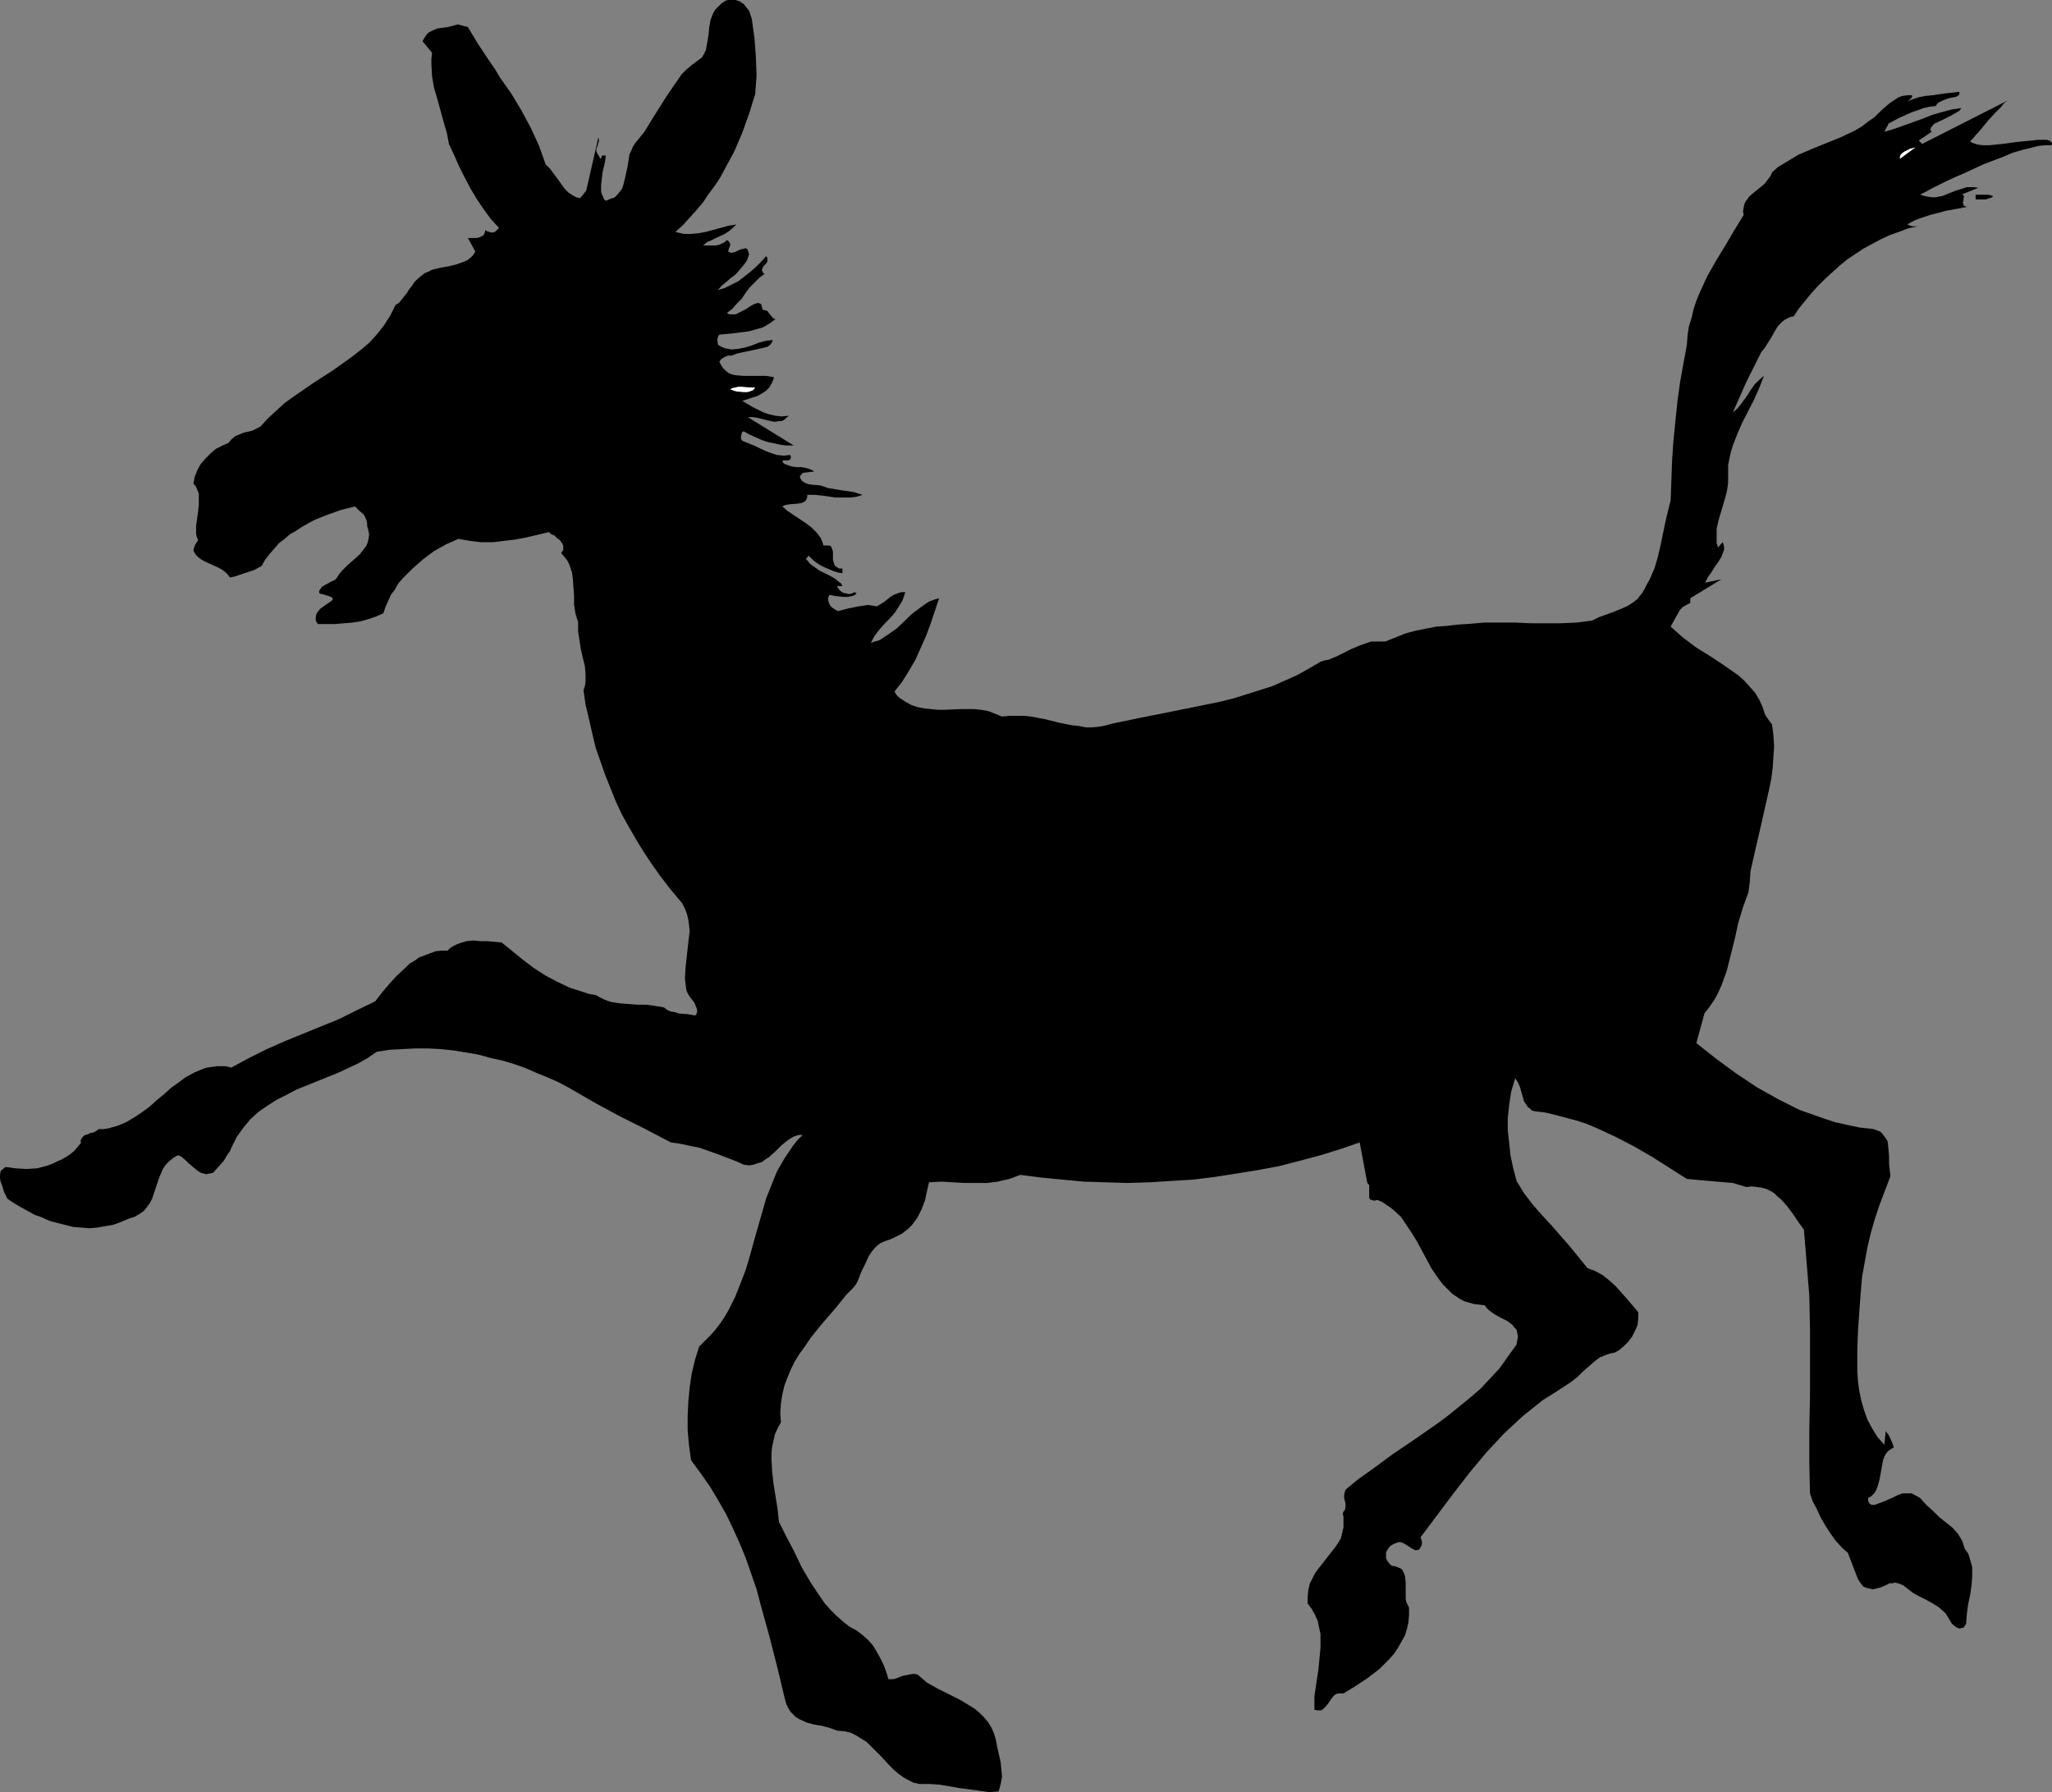 <?xml version="1.0" encoding="UTF-8" standalone="no"?>
<svg
   version="1.0"
   width="129.766mm"
   height="113.335mm"
   id="svg4"
   sodipodi:docname="Donkey 2.wmf"
   xmlns:inkscape="http://www.inkscape.org/namespaces/inkscape"
   xmlns:sodipodi="http://sodipodi.sourceforge.net/DTD/sodipodi-0.dtd"
   xmlns="http://www.w3.org/2000/svg"
   xmlns:svg="http://www.w3.org/2000/svg">
  <rect width="100%" height="100%" fill="#808080" stroke="none"/>
  <sodipodi:namedview
     id="namedview4"
     pagecolor="#ffffff"
     bordercolor="#000000"
     borderopacity="0.25"
     inkscape:showpageshadow="2"
     inkscape:pageopacity="0.0"
     inkscape:pagecheckerboard="0"
     inkscape:deskcolor="#d1d1d1"
     inkscape:document-units="mm" />
  <defs
     id="defs1">
    <pattern
       id="WMFhbasepattern"
       patternUnits="userSpaceOnUse"
       width="6"
       height="6"
       x="0"
       y="0" />
  </defs>
  <path
     style="fill:#000000;fill-opacity:1;fill-rule:evenodd;stroke:none"
     d="m 179.699,4.524 0.323,2.424 0.323,2.262 0.323,4.524 0.162,4.363 -0.323,4.363 -1.454,4.686 -1.616,4.524 -1.939,4.524 -2.262,4.201 -1.131,2.101 -1.293,1.939 -1.454,1.939 -1.293,1.939 -1.616,1.939 -1.616,1.777 -1.616,1.777 -1.778,1.616 1.939,0.485 h 1.778 l 1.778,-0.162 1.778,-0.323 3.555,-0.969 1.778,-0.485 1.939,-0.323 -0.808,0.808 -0.97,0.808 -0.97,0.646 -2.101,0.969 -0.97,0.485 -1.131,0.485 -0.97,0.808 h 1.454 1.616 l 0.808,-0.162 0.646,-0.323 0.646,-0.323 0.485,-0.485 0.485,0.323 0.162,0.323 0.162,0.323 v 0.323 l -0.323,0.808 -0.162,0.646 0.323,0.162 0.323,0.162 0.808,-0.162 0.808,-0.323 0.646,-0.323 0.808,-0.162 0.323,-0.162 0.323,0.162 h 0.162 l 0.162,0.323 0.162,0.485 0.162,0.485 -0.485,1.454 -0.808,1.131 -0.97,1.131 -0.97,1.131 -1.293,0.969 -1.131,0.969 -0.97,0.808 -0.808,0.969 1.616,-0.485 1.616,-0.808 1.616,-0.808 1.454,-1.131 1.454,-1.131 1.293,-1.131 1.293,-1.293 1.131,-1.293 0.323,0.323 v 0.323 0.646 l -0.323,0.485 -0.485,0.485 -0.323,0.485 -0.162,0.485 v 0.162 l 0.162,0.323 0.162,0.323 0.323,0.162 -1.293,0.969 -1.131,1.131 -1.131,1.131 -0.97,1.293 -0.97,1.454 -1.131,1.131 -1.131,1.293 -1.293,0.969 0.646,0.323 h 0.646 0.808 l 0.646,-0.323 1.293,-0.646 0.646,-0.323 0.646,-0.485 1.131,-0.646 0.485,-0.162 0.485,-0.162 0.485,0.162 0.323,0.162 0.162,0.646 0.162,0.646 0.646,0.162 0.485,0.162 0.485,0.646 0.646,0.808 0.323,0.323 0.485,0.162 -0.646,0.485 -0.646,0.485 -1.616,0.969 -1.616,0.485 -1.778,0.485 -3.717,0.485 -3.394,0.323 -0.323,0.485 -0.162,0.646 0.162,1.293 0.808,0.485 0.808,0.323 0.808,0.162 0.808,0.162 1.616,-0.162 1.616,-0.323 1.616,-0.485 1.616,-0.646 1.778,-0.485 1.616,-0.162 -0.162,0.485 -0.323,0.485 -0.323,0.323 -0.485,0.323 -1.293,0.323 -1.454,0.323 -1.454,0.323 -1.616,0.323 -1.454,0.323 -1.293,0.485 h -0.485 -0.323 l -0.808,0.323 -0.808,0.485 -0.485,0.646 0.485,0.969 0.485,0.646 0.646,0.646 0.646,0.485 0.808,0.323 0.808,0.162 1.778,0.162 h 1.778 1.939 1.778 l 1.939,0.323 -0.485,1.293 -0.646,1.131 -0.808,0.808 -0.97,0.646 -1.131,0.646 -1.131,0.323 -2.424,0.808 2.424,1.454 1.293,0.646 1.293,0.646 1.454,0.485 1.454,0.323 1.454,0.162 1.778,-0.162 -0.646,0.485 -0.485,0.485 -0.646,0.323 h -0.646 l -1.131,0.162 -1.454,-0.323 -2.586,-0.646 -1.131,-0.162 h -0.646 -0.485 l 10.989,6.786 h -1.616 l -1.454,-0.162 -1.454,-0.323 -1.616,-0.323 -1.454,-0.485 -1.454,-0.646 -1.454,-0.646 -1.454,-0.808 -0.323,0.162 -0.162,0.323 -0.162,0.646 v 0.646 l 0.162,0.323 0.162,0.162 2.747,1.131 2.747,1.293 1.293,0.485 1.454,0.485 1.616,0.162 1.616,-0.162 0.162,0.646 -0.162,0.323 -0.162,0.162 -0.323,0.162 h -0.808 -0.323 l -0.323,0.162 0.162,0.323 0.323,0.323 0.808,0.323 0.97,0.323 0.97,0.162 h 1.293 l 0.97,0.162 1.131,0.323 0.97,0.485 -0.323,0.162 h -0.485 l -0.97,0.162 h -0.485 l -0.485,0.162 -0.323,0.323 -0.323,0.485 0.162,0.485 0.323,0.485 0.646,0.485 0.808,0.323 0.97,0.162 1.939,0.162 0.97,0.323 0.97,0.323 1.939,0.323 0.97,0.162 1.131,0.162 2.101,0.323 0.97,0.323 1.131,0.323 -1.616,0.485 -1.454,0.162 h -1.616 -1.778 l -3.394,-0.485 -1.616,-0.162 h -1.778 v 0.485 l -0.162,0.485 -0.162,0.323 -0.323,0.323 -0.646,0.323 -0.97,0.162 -1.939,0.162 -0.97,0.162 -0.808,0.323 1.293,1.131 1.454,0.969 1.454,0.969 1.454,0.969 1.293,0.969 1.293,1.293 0.485,0.646 0.485,0.646 0.323,0.808 0.323,0.969 h 0.646 0.646 l 0.485,0.162 0.162,0.323 0.323,0.97 v 0.969 0.969 l 0.162,0.646 0.162,0.485 0.162,0.323 0.485,0.323 0.485,0.323 h 0.808 v 1.131 l -0.97,-0.162 -1.131,-0.323 -2.262,-0.969 -0.97,-0.485 -0.97,-0.646 -0.97,-0.808 -0.808,-0.808 -0.646,0.808 0.485,0.485 0.485,0.646 1.131,0.808 1.131,0.808 1.293,0.646 1.293,0.646 1.131,0.646 0.97,0.808 0.485,0.323 0.323,0.646 h -1.293 l 0.162,0.323 0.323,0.485 0.485,0.485 0.485,0.323 0.808,0.162 0.646,0.162 0.646,-0.162 0.646,-0.323 0.485,0.323 -0.646,0.485 -0.646,0.162 -0.808,0.162 h -0.97 l -1.778,-0.162 -0.808,-0.162 -0.808,-0.162 -0.323,0.646 v 0.646 l 0.162,0.646 0.323,0.646 0.485,0.485 0.485,0.323 0.485,0.323 0.485,0.162 2.424,-0.646 2.424,-0.485 1.131,-0.162 1.131,-0.162 1.131,0.162 0.97,0.162 0.808,-0.485 0.808,-0.485 0.808,-0.646 0.808,-0.646 0.808,-0.485 0.808,-0.323 0.97,-0.323 h 0.97 l -0.323,0.969 -0.323,0.969 -0.97,1.616 -0.97,1.454 -1.131,1.293 -1.131,1.131 -1.293,1.454 -1.131,1.454 -0.97,1.777 0.97,-0.323 1.131,-0.323 0.97,-0.646 0.97,-0.646 2.101,-1.454 3.717,-3.555 1.939,-1.454 1.131,-0.808 0.97,-0.646 1.293,-0.485 1.131,-0.323 -0.97,2.908 -0.97,2.908 -1.131,3.07 -1.293,2.908 -1.293,2.908 -1.616,2.747 -1.616,2.585 -1.778,2.262 0.485,0.808 0.646,0.646 1.454,0.969 1.454,0.808 1.454,0.485 1.616,0.323 1.616,0.162 1.616,0.162 h 1.778 l 3.555,-0.162 h 3.394 l 1.616,0.162 1.778,0.323 1.616,0.646 1.616,0.646 1.778,-0.162 h 1.778 1.778 l 1.616,0.162 3.394,0.646 3.232,0.808 3.232,0.646 1.616,0.162 1.616,0.323 h 1.616 l 1.616,-0.162 1.616,-0.323 1.778,-0.485 6.302,-1.293 6.464,-1.293 6.464,-1.293 6.302,-1.293 3.232,-0.808 3.07,-0.969 3.07,-0.969 3.07,-0.969 2.909,-1.293 2.909,-1.293 2.909,-1.616 2.747,-1.616 0.97,-0.323 0.97,-0.162 1.939,-0.808 3.555,-1.777 1.939,-0.808 1.778,-0.646 0.97,-0.323 h 1.131 1.131 1.131 l 2.424,-0.969 2.424,-0.969 2.424,-0.646 2.424,-0.485 2.424,-0.485 2.424,-0.162 2.747,-0.323 2.586,-0.162 3.717,-0.323 h 3.717 3.717 l 3.555,0.162 h 3.717 3.717 l 3.717,-0.162 3.717,-0.485 1.616,-0.808 1.778,-0.646 1.778,-0.646 1.616,-0.646 1.778,-0.808 1.454,-0.969 0.808,-0.646 0.485,-0.646 0.646,-0.808 0.485,-0.808 0.646,-1.293 0.646,-1.131 1.131,-2.585 0.808,-2.747 0.646,-2.747 1.131,-5.494 0.646,-2.747 0.646,-2.585 0.162,-4.524 0.162,-4.686 0.323,-4.847 0.485,-4.847 0.485,-4.686 0.646,-4.686 0.808,-4.524 0.808,-4.363 0.162,-2.262 0.323,-2.101 0.646,-2.101 0.485,-2.101 0.646,-1.939 0.808,-1.939 1.778,-3.878 2.101,-3.716 2.262,-3.716 2.101,-3.555 2.262,-3.716 -0.162,-0.808 0.162,-0.969 0.162,-0.808 0.323,-0.646 0.485,-0.646 0.323,-0.485 1.131,-0.969 2.586,-2.101 0.97,-1.293 0.485,-0.646 0.323,-0.808 1.454,-1.293 1.616,-0.969 1.616,-0.969 1.616,-0.969 3.394,-1.454 6.787,-2.747 3.394,-1.616 1.616,-0.969 1.454,-1.131 1.616,-1.131 1.454,-1.454 1.454,-1.293 0.808,-0.646 0.97,-0.646 0.97,-0.646 0.97,-0.323 1.131,-0.162 h 1.131 v 0.485 l -0.323,0.323 -0.323,0.323 -0.485,0.323 1.293,-0.485 1.454,-0.485 1.616,-0.323 1.616,-0.162 3.394,-0.485 1.616,-0.162 1.454,-0.162 v 0.485 l -0.162,0.323 -0.485,0.323 -0.646,0.162 -0.97,0.162 -0.97,0.323 -0.808,0.323 -0.97,0.485 -0.323,0.323 -0.323,0.485 -1.454,0.162 -1.454,0.323 -1.293,0.485 -1.454,0.485 -2.909,1.293 -2.747,1.454 -0.162,0.485 -0.323,0.485 -0.485,0.969 2.262,-0.646 2.262,-0.808 4.525,-1.616 2.424,-0.969 2.262,-0.646 2.424,-0.646 2.262,-0.323 -0.485,0.646 -0.808,0.485 -1.454,0.808 -1.939,0.969 -1.778,0.808 -0.323,0.323 -0.485,0.646 -0.162,0.485 0.323,0.485 -3.07,2.101 0.808,0.808 20.362,-10.341 -0.162,0.162 -0.323,0.162 -0.485,0.485 -0.485,0.646 -0.646,0.646 -0.808,0.808 -1.778,1.939 -1.454,1.777 -0.808,0.969 -0.646,0.646 -0.485,0.646 -0.485,0.485 -0.162,0.162 -0.162,0.162 0.323,0.323 0.485,0.162 0.97,0.323 1.293,0.162 h 1.454 l 1.616,-0.162 1.616,-0.162 3.555,-0.485 1.778,-0.162 1.616,-0.162 1.454,-0.162 h 1.293 0.97 l 0.323,0.162 h 0.323 l 0.162,0.323 0.323,0.162 v 0.323 l -0.162,0.323 h -1.454 l -1.616,0.162 -1.939,0.485 -1.939,0.485 -2.262,0.646 -2.262,0.969 -4.686,1.777 -4.525,2.101 -2.262,0.969 -2.101,0.969 -1.939,0.969 -1.616,0.808 -1.454,0.808 -1.293,0.646 0.97,0.323 0.808,0.162 0.97,0.162 h 0.808 l 1.778,-0.323 1.616,-0.646 0.808,-0.323 0.808,-0.323 1.616,-0.485 0.97,-0.323 h 0.97 0.808 l 0.97,0.162 -4.04,1.616 h 0.323 l 0.162,0.162 0.162,0.323 -0.162,0.485 v 0.485 l -0.162,0.485 0.162,0.323 v 0.323 l 0.323,0.162 0.323,0.162 h 0.323 l -1.616,0.323 -1.778,0.323 -1.778,0.323 -1.778,0.485 -1.939,0.485 -1.939,0.646 -1.778,0.646 -1.778,0.969 0.323,0.162 0.323,0.162 0.646,0.162 h 0.485 0.646 l -2.262,0.485 -2.101,0.808 -2.262,0.808 -2.101,0.969 -2.101,1.131 -2.101,1.131 -1.939,1.293 -1.939,1.293 -1.778,1.454 -1.778,1.616 -1.778,1.616 -1.616,1.616 -1.616,1.777 -1.454,1.777 -1.454,1.777 -1.293,1.939 -0.808,0.162 -0.646,0.323 -0.646,0.323 -0.646,0.485 -0.97,0.969 -0.808,1.293 -0.808,1.454 -0.808,1.293 -0.808,1.293 -0.808,0.969 -3.555,7.11 -3.232,7.271 1.131,-0.969 0.808,-0.969 1.616,-2.262 0.808,-1.293 0.808,-1.131 1.131,-1.131 1.131,-0.969 -1.131,2.908 -1.293,2.908 -2.747,5.332 -1.131,2.585 -1.131,2.908 -0.485,1.616 -0.323,1.454 -0.323,1.616 v 1.777 1.131 1.293 l -0.162,1.131 -0.162,1.131 -0.646,2.262 -1.293,4.363 -0.485,2.101 v 1.131 1.131 1.131 l 0.323,1.131 1.131,-1.293 0.162,0.485 0.162,0.646 v 0.646 l -0.162,0.485 -0.485,1.293 -0.808,1.293 -0.808,1.131 -0.808,1.293 -0.808,1.131 -0.646,1.293 3.878,-0.808 -7.434,4.524 v 1.131 l -0.97,0.485 -0.808,0.485 -0.646,0.646 -0.485,0.808 -0.808,1.454 -0.97,1.777 1.454,1.293 1.454,1.293 3.232,2.424 3.394,2.101 3.394,2.262 3.232,2.262 1.454,1.293 1.293,1.454 1.293,1.454 0.97,1.616 0.808,1.777 0.646,1.939 1.616,2.262 0.323,2.585 0.162,2.585 -0.162,2.424 -0.162,2.585 -0.323,2.585 -0.485,2.424 -1.131,5.009 -1.131,5.009 -1.131,4.847 -1.131,5.009 -0.162,2.585 -0.323,2.424 -0.646,1.777 -0.646,1.777 -1.131,3.716 -0.808,3.716 -0.97,3.878 -0.97,3.878 -0.646,1.777 -0.646,1.777 -0.808,1.777 -0.97,1.777 -1.131,1.616 -1.131,1.454 -1.939,7.11 4.686,3.716 4.848,3.555 4.848,3.232 2.586,1.454 2.586,1.454 2.586,1.293 2.586,1.293 2.747,0.969 2.747,0.969 2.909,0.969 2.909,0.646 3.07,0.646 3.07,0.323 0.97,0.323 0.808,0.323 0.485,0.485 0.485,0.646 0.485,0.646 0.323,0.646 0.162,1.616 0.162,1.777 v 1.777 l 0.162,1.616 0.162,1.454 -1.293,3.393 -1.293,3.393 -1.131,3.393 -0.97,3.393 -0.808,3.393 -0.646,3.555 -0.646,3.555 -0.323,3.878 -0.162,2.101 -0.162,2.262 -0.323,4.686 -0.162,4.847 v 2.262 2.424 l 0.162,2.424 0.323,2.424 0.485,2.262 0.646,2.262 0.808,2.262 1.131,2.101 1.293,2.101 1.616,1.777 0.323,-3.232 0.646,0.808 0.485,0.969 0.485,1.131 0.323,0.969 -0.808,0.485 -0.646,0.485 -0.485,0.646 -0.323,0.646 -0.323,0.808 -0.162,0.969 -0.323,1.777 -0.323,1.777 -0.485,1.777 -0.323,0.808 -0.485,0.808 -0.646,0.646 -0.808,0.485 v 0.323 0.323 l 0.323,0.646 0.485,0.323 h 0.323 0.485 l 1.293,-0.485 1.293,-0.485 0.646,-0.323 0.808,-0.323 1.293,-0.646 1.293,-0.485 h 0.646 0.808 0.646 l 0.646,0.323 0.646,0.323 0.808,0.485 1.454,1.616 1.616,1.454 1.454,1.454 1.616,1.293 1.616,1.293 1.293,1.454 0.485,0.808 0.485,0.808 0.323,0.969 0.323,0.969 0.808,1.131 0.323,0.969 0.323,1.131 0.323,1.131 v 1.131 1.131 l -0.162,2.101 -0.323,2.262 -0.485,2.262 -0.323,2.424 -0.162,2.262 -0.323,0.485 -0.323,0.485 h -0.485 l -0.323,0.162 -0.646,-0.162 -0.485,-0.323 -0.808,-0.646 -0.485,-0.808 -0.97,-1.616 -0.485,-0.485 -1.293,-1.131 -1.616,-0.969 -1.454,-0.808 -1.616,-0.808 -1.454,-0.808 -1.454,-1.131 -0.808,-0.646 -0.808,-0.323 -0.485,-0.162 -0.646,-0.162 -0.646,0.162 h -0.646 l -0.97,0.485 -1.131,0.485 -1.293,0.323 -0.646,0.162 -0.646,-0.162 -0.808,-0.162 -0.808,-0.323 -0.646,-0.808 -0.646,-0.969 -0.808,-2.101 -0.808,-2.101 -0.808,-2.101 -1.454,-1.293 -1.454,-1.616 -1.293,-1.777 -1.131,-1.777 -1.131,-1.939 -0.97,-2.101 -0.97,-1.777 -0.646,-1.939 -0.162,-7.433 v -7.756 l 0.162,-7.918 v -8.079 -8.079 l -0.162,-7.918 -0.646,-8.079 -0.323,-3.878 -0.323,-3.878 -1.293,-1.777 -1.293,-1.939 -1.454,-1.939 -1.454,-1.616 -0.808,-0.646 -0.808,-0.808 -0.808,-0.485 -0.97,-0.485 -1.131,-0.323 -1.131,-0.162 -1.293,-0.162 -1.293,0.162 -1.616,-0.485 -1.616,-0.485 -1.778,-0.162 -1.939,-0.162 -3.717,-0.323 -1.778,-0.162 -1.778,-0.162 -8.403,-5.332 -4.202,-2.424 -4.363,-2.262 -4.525,-2.101 -2.262,-0.969 -2.424,-0.808 -2.424,-0.646 -2.424,-0.646 -2.586,-0.646 -2.586,-0.323 -0.808,-0.162 -0.485,-0.485 -0.485,-0.323 -0.323,-0.485 -0.646,-0.969 -0.323,-1.131 -0.646,-2.262 -0.485,-1.131 -0.323,-0.485 -0.323,-0.485 -0.485,1.616 -0.485,1.616 -0.485,3.232 -0.323,3.07 v 2.908 l 0.323,2.908 0.323,3.07 0.646,3.07 0.808,3.07 1.778,2.908 2.101,2.747 2.262,2.585 2.262,2.424 4.363,5.009 2.101,2.585 2.101,2.585 1.778,0.646 1.778,0.969 1.616,1.293 1.454,1.293 2.747,3.07 2.747,3.232 v 1.454 l -0.162,1.616 -0.646,1.454 -0.646,1.293 -0.97,1.293 -0.97,0.969 -1.131,0.969 -1.131,0.646 -0.97,0.162 -0.97,0.323 -1.616,0.646 -1.454,1.131 -1.293,1.131 -1.293,1.131 -1.293,1.293 -1.454,1.131 -1.454,0.969 -2.747,1.777 -2.586,1.616 -2.424,1.939 -2.424,1.939 -2.262,2.101 -2.262,2.101 -2.101,2.262 -2.101,2.262 -4.04,4.847 -3.878,5.009 -3.878,5.171 -3.878,5.171 0.162,0.485 0.162,0.485 v 0.646 l -0.162,0.485 -0.162,0.323 -0.323,0.485 -0.485,0.162 h -0.485 l -0.646,-0.323 -1.293,-0.808 -0.485,-0.323 -0.646,-0.323 -0.646,-0.162 -0.646,0.162 -0.808,0.323 -0.808,0.485 -0.485,0.646 -0.485,0.808 v 0.646 0.808 l 0.323,0.646 0.485,0.646 0.485,0.485 0.97,0.162 0.808,0.323 0.646,0.323 0.323,0.485 0.323,0.646 0.162,0.646 0.162,1.454 v 1.616 1.616 0.646 l 0.162,0.808 0.323,0.646 0.323,0.646 v 1.777 l -0.162,1.777 -0.323,1.454 -0.485,1.616 -0.808,1.454 -0.808,1.454 -0.97,1.454 -1.131,1.293 -1.131,1.131 -1.293,1.293 -2.747,2.101 -2.909,1.939 -2.909,1.777 h -0.646 -0.646 l -0.485,0.162 -0.485,0.323 -0.646,0.808 -0.646,0.969 -0.646,0.808 -0.646,0.646 -0.485,0.323 h -0.485 -0.485 l -0.646,-0.162 v -1.616 -1.616 l 0.485,-3.232 0.485,-3.232 0.323,-3.393 0.162,-1.777 v -1.616 -1.616 l -0.323,-1.454 -0.323,-1.616 -0.646,-1.454 -0.808,-1.454 -0.97,-1.293 v -1.616 l 0.162,-1.616 0.323,-1.454 0.646,-1.293 0.646,-1.293 0.97,-1.293 1.778,-2.262 1.778,-2.262 0.808,-1.131 0.808,-1.293 0.323,-1.293 0.323,-1.454 v -1.616 -0.808 l -0.162,-0.808 0.162,-0.485 0.323,-0.323 0.162,-0.808 v -0.808 l -0.162,-0.646 -0.162,-0.646 v -0.808 l 0.162,-0.646 0.162,-0.485 0.323,-0.323 2.747,-2.262 2.747,-1.939 5.494,-4.04 5.494,-3.716 5.333,-3.716 2.586,-1.939 2.586,-2.101 2.586,-2.101 2.424,-2.101 2.262,-2.424 2.262,-2.424 1.939,-2.747 2.101,-2.908 0.162,-0.969 0.162,-0.969 -0.162,-0.808 -0.162,-0.808 -0.485,-0.485 -0.485,-0.646 -1.293,-0.969 -1.616,-0.808 -1.454,-0.808 -1.293,-0.969 -0.485,-0.485 -0.485,-0.646 -1.293,-0.162 -1.293,-0.162 -1.131,-0.323 -1.131,-0.323 -0.97,-0.485 -0.97,-0.646 -0.97,-0.646 -0.808,-0.808 -1.454,-1.454 -1.454,-1.939 -1.293,-1.939 -1.131,-2.101 -1.131,-2.101 -1.131,-2.101 -1.293,-2.101 -1.293,-1.939 -1.293,-1.939 -1.778,-1.616 -0.808,-0.646 -0.97,-0.646 -0.97,-0.646 -1.131,-0.485 -0.485,0.162 h -0.485 l -0.323,-0.162 h -0.323 l -0.323,-0.485 v -0.808 -0.808 -0.808 -0.646 l -0.323,-0.323 -0.162,-0.323 -1.778,-9.533 -4.686,1.616 -4.686,1.454 -4.848,1.293 -5.01,1.293 -5.171,0.969 -5.01,0.808 -5.171,0.808 -5.171,0.646 -5.333,0.323 -5.171,0.323 -5.333,0.162 -5.171,-0.162 -5.171,-0.162 -5.171,-0.485 -5.01,-0.485 -5.01,-0.646 -1.293,0.485 -1.293,0.485 -1.454,0.323 -1.293,0.323 -2.586,0.323 h -2.747 -2.747 l -2.747,-0.162 -2.747,-0.162 -2.909,0.162 -0.485,2.101 -0.485,2.262 -0.808,2.101 -0.97,1.939 -1.293,1.777 -0.808,0.808 -0.808,0.646 -0.808,0.646 -0.97,0.485 -0.97,0.485 -1.131,0.485 -0.97,0.323 -1.131,0.485 -0.808,0.646 -0.646,0.646 -0.646,0.808 -0.646,0.969 -0.808,1.777 -0.97,1.939 -0.808,2.101 -0.485,0.969 -0.646,0.808 -0.808,0.808 -0.808,0.808 -2.747,3.393 -3.07,3.555 -2.747,3.393 -1.293,1.939 -1.293,1.777 -1.131,1.777 -0.97,1.939 -0.808,1.939 -0.808,2.101 -0.485,2.101 -0.323,2.101 -0.162,2.262 0.162,2.262 -0.808,1.454 -0.646,1.454 -0.323,1.454 -0.323,1.454 -0.162,1.454 v 1.616 l 0.162,2.908 0.323,2.908 0.97,5.979 0.323,3.07 1.778,3.555 1.939,3.716 1.778,3.716 2.101,3.555 2.262,3.393 1.131,1.616 1.293,1.454 1.454,1.454 1.454,1.293 1.616,1.293 1.778,0.969 1.454,1.131 1.293,1.131 1.131,1.293 0.97,1.616 0.808,1.454 0.808,1.616 0.646,1.777 0.485,1.616 h 0.97 l 0.808,-0.162 1.616,-0.646 0.808,-0.162 0.808,-0.162 0.97,-0.162 0.97,0.162 1.131,0.969 1.131,0.969 2.586,1.454 2.586,1.293 2.586,1.293 2.424,1.454 1.293,0.808 1.131,0.969 0.97,0.97 0.97,1.131 0.808,1.293 0.646,1.454 0.485,1.616 0.323,1.777 0.808,3.555 0.162,1.777 0.162,1.616 -0.323,1.777 -0.485,1.777 -2.262,0.162 -2.262,-0.323 -4.848,-0.646 -4.686,-0.808 -2.424,-0.162 h -2.424 l -1.454,-0.323 -1.293,-0.646 -1.131,-0.646 -1.131,-0.808 -1.131,-0.969 -1.131,-1.131 -2.101,-2.262 -2.101,-2.101 -1.131,-1.131 -1.293,-0.808 -1.293,-0.808 -1.293,-0.646 -1.454,-0.323 -1.778,-0.162 -1.778,-0.646 -1.778,-0.485 -1.939,-0.323 -1.778,-0.485 -1.778,-0.808 -0.808,-0.485 -0.646,-0.646 -0.646,-0.646 -0.485,-0.808 -0.485,-0.969 -0.323,-1.131 -1.778,-7.433 -1.939,-7.594 -2.101,-7.594 -0.97,-3.716 -1.293,-3.716 -1.293,-3.716 -1.454,-3.555 -1.616,-3.555 -1.616,-3.393 -1.939,-3.393 -1.939,-3.232 -2.262,-3.232 -2.262,-3.07 -0.485,-3.555 -0.323,-3.555 v -3.555 l 0.162,-3.393 0.323,-3.393 0.485,-3.232 0.808,-3.393 0.97,-3.07 1.293,-1.293 1.454,-1.454 1.131,-1.293 1.131,-1.454 0.97,-1.454 0.97,-1.616 1.616,-3.232 1.293,-3.232 1.293,-3.393 0.97,-3.232 0.97,-3.555 1.939,-6.786 0.97,-3.393 1.293,-3.232 1.293,-3.232 1.778,-3.07 0.97,-1.454 0.97,-1.454 1.131,-1.454 1.293,-1.293 h -0.97 l -0.97,0.323 -0.646,0.323 -0.808,0.485 -1.616,1.293 -1.454,1.454 -1.616,1.454 -0.808,0.485 -0.808,0.646 -1.131,0.323 -0.97,0.323 -0.97,0.162 -1.293,-0.162 -1.778,-0.808 -2.101,-0.808 -2.101,-0.808 -2.262,-0.808 -2.262,-0.808 -2.424,-0.485 -2.262,-0.485 -2.262,-0.323 -6.141,-3.232 -6.141,-3.07 -5.979,-3.232 -6.141,-3.555 -2.424,-1.293 -2.586,-1.131 -2.747,-1.131 -2.586,-1.131 -2.747,-0.969 -2.747,-0.808 -2.909,-0.646 -2.909,-0.808 -2.909,-0.485 -2.909,-0.485 -3.07,-0.323 -3.07,-0.162 h -3.07 l -3.07,0.162 -3.07,0.162 -3.07,0.485 -2.101,1.454 -2.262,1.293 -2.424,1.131 -2.424,1.131 -10.019,4.04 -2.424,1.293 -2.262,1.131 -2.262,1.454 -2.101,1.454 -1.939,1.777 -1.616,1.939 -0.808,1.131 -0.808,1.131 -0.646,1.293 -0.646,1.293 -0.323,0.808 -0.485,0.646 -0.97,1.616 -1.293,1.454 -1.293,1.454 -0.808,0.162 -0.808,0.162 -0.646,-0.162 -0.646,-0.162 -0.97,-0.646 -0.97,-0.808 -0.97,-0.808 -0.808,-0.808 -0.97,-0.808 -0.323,-0.162 -0.485,-0.162 -1.131,0.646 -0.97,0.808 -0.808,0.808 -0.646,0.969 -0.485,1.131 -0.485,1.131 -0.808,2.424 -0.808,2.424 -0.485,0.969 -0.808,1.131 -0.646,0.808 -1.131,0.808 -1.131,0.646 -1.454,0.485 -1.939,0.808 -1.778,0.646 -1.939,0.323 -1.778,0.323 -1.939,0.162 -1.939,-0.162 -1.939,-0.162 -1.939,-0.485 -1.939,-0.485 -1.778,-0.485 -1.778,-0.808 -1.778,-0.646 -1.778,-0.969 L 4.848,288.423 3.232,287.454 1.778,286.484 0.97,284.869 0.485,283.253 0.162,282.445 0,281.637 v -0.808 l 0.162,-0.969 1.131,-0.969 2.424,0.323 2.586,0.162 2.586,-0.162 2.424,-0.646 1.293,-0.485 0.97,-0.485 1.131,-0.485 1.131,-0.646 0.97,-0.646 0.97,-0.808 0.808,-0.969 0.808,-0.969 -0.162,-0.323 0.162,-0.485 0.323,-0.485 0.485,-0.485 0.646,-0.162 0.646,-0.323 0.808,-0.162 0.646,-0.323 0.646,-0.485 h 1.131 l 1.131,-0.162 1.131,-0.323 1.131,-0.323 1.939,-0.808 1.939,-1.131 1.939,-1.293 1.778,-1.293 1.778,-1.616 0.808,-0.646 0.97,-0.808 1.616,-1.454 1.778,-1.293 1.778,-1.293 2.101,-1.131 1.939,-0.808 0.97,-0.323 1.131,-0.162 1.131,-0.162 h 1.131 1.131 l 1.293,0.323 4.202,-2.262 4.202,-2.101 4.363,-1.939 4.363,-1.777 8.726,-3.555 4.202,-2.101 4.363,-2.101 1.616,-2.101 1.778,-2.101 1.778,-1.939 2.101,-1.939 0.97,-0.969 1.131,-0.646 1.131,-0.808 1.293,-0.485 1.293,-0.485 1.293,-0.485 1.454,-0.162 h 1.454 l 0.646,-0.646 0.808,-0.485 0.646,-0.323 0.808,-0.323 1.616,-0.485 1.616,-0.162 1.778,0.162 h 1.616 l 3.394,0.323 2.586,2.101 2.586,2.101 2.586,1.939 2.747,1.777 2.747,1.454 3.07,1.454 3.07,0.969 1.454,0.485 1.778,0.323 0.808,0.485 0.97,0.485 0.808,0.323 0.97,0.323 2.101,0.323 2.101,0.162 2.101,0.162 h 2.101 l 2.262,0.323 1.939,0.323 0.808,0.646 0.808,0.323 0.97,0.162 0.97,0.323 2.101,0.162 1.778,0.323 0.323,-0.323 0.162,-0.485 v -0.646 l -0.323,-0.808 -0.323,-0.808 -1.131,-1.454 -0.485,-0.808 -0.323,-0.808 -0.162,-1.293 -0.162,-1.454 0.162,-2.747 0.646,-5.817 0.323,-2.747 -0.162,-1.454 -0.162,-1.293 -0.323,-1.293 -0.485,-1.293 -0.646,-1.293 -0.97,-1.131 -2.262,-2.747 -2.101,-2.747 -1.939,-2.747 -1.939,-2.908 -1.778,-2.908 -1.778,-3.07 -1.616,-2.908 -1.454,-3.07 -1.293,-3.232 -1.293,-3.232 -1.131,-3.232 -1.131,-3.232 -0.808,-3.393 -0.808,-3.555 -0.808,-3.393 -0.485,-3.393 0.323,-0.969 0.162,-0.969 v -1.939 l -0.162,-1.939 -0.485,-1.939 -0.485,-2.101 -0.323,-2.101 -0.323,-2.101 v -2.262 l -0.323,-0.969 -0.323,-1.131 -0.323,-2.101 v -2.262 l -0.162,-2.101 -0.162,-2.101 -0.162,-1.131 -0.323,-0.969 -0.323,-0.969 -0.485,-0.969 -0.646,-0.808 -0.808,-0.969 0.323,-0.485 0.162,-0.323 v -0.485 -0.485 l -0.323,-0.646 -0.485,-0.646 -0.646,-0.485 -0.646,-0.646 -0.808,-0.323 -0.485,-0.485 -5.494,1.293 -2.586,0.485 -2.747,0.323 -2.586,0.323 h -2.747 l -2.747,-0.323 -2.747,-0.485 -2.909,1.293 -2.909,1.616 -2.586,1.939 -2.586,2.262 -1.131,1.131 -1.131,1.131 -1.131,1.293 -0.808,1.454 -0.97,1.293 -0.646,1.454 -0.646,1.454 -0.485,1.454 -1.778,0.808 -1.939,0.646 -1.778,0.485 -2.101,0.323 -2.101,0.162 -1.939,0.162 h -4.04 l -0.485,-0.808 v -0.808 l 0.162,-0.808 0.323,-0.485 0.485,-0.646 0.646,-0.485 1.131,-0.808 0.485,-0.323 0.485,-0.323 0.323,-0.323 v -0.323 l -0.323,-0.323 -0.485,-0.162 -0.485,-0.162 -0.485,-0.162 -0.485,-0.162 -0.808,-0.162 -0.162,-0.323 v -0.323 l 0.323,-0.485 0.323,-0.485 0.808,-0.485 0.646,-0.323 0.808,-0.485 0.808,-0.323 0.485,-0.485 0.485,-0.808 0.646,-0.808 1.454,-1.454 2.909,-2.585 1.131,-1.454 0.485,-0.646 0.323,-0.808 0.162,-0.808 0.162,-0.969 -0.162,-0.969 -0.323,-1.131 v -0.646 l -0.162,-0.808 -0.323,-0.646 -0.323,-0.646 -1.131,-0.969 -0.97,-0.969 -3.232,0.808 -3.232,1.131 -3.232,1.293 -2.909,1.616 -1.454,0.969 -1.454,0.808 -1.293,1.131 -1.293,0.969 -1.131,1.293 -1.131,1.293 -1.131,1.454 -0.808,1.454 -1.778,0.969 -1.939,0.646 -1.939,0.646 -0.97,0.323 -0.97,0.162 -0.485,-0.646 -0.646,-0.646 -0.646,-0.485 -0.808,-0.485 -1.778,-0.808 -1.778,-0.808 -0.808,-0.485 -0.646,-0.485 -0.485,-0.485 -0.323,-0.485 -0.323,-0.646 0.162,-0.646 0.323,-0.808 0.646,-0.969 -0.323,-0.808 -0.162,-0.808 v -1.777 l 0.485,-3.555 0.162,-1.616 v -1.777 -0.808 l -0.323,-0.808 -0.323,-0.808 -0.646,-0.808 0.323,-1.616 0.646,-1.616 0.808,-1.454 1.131,-1.293 1.131,-1.131 1.293,-1.131 1.616,-0.808 1.454,-0.646 0.646,-0.808 0.97,-0.808 0.808,-0.323 1.131,-0.485 2.101,-0.485 0.97,-0.485 0.97,-0.485 1.778,-1.939 2.101,-1.939 1.939,-1.777 2.262,-1.616 4.686,-3.232 4.525,-2.908 4.525,-3.232 2.101,-1.616 2.101,-1.777 1.778,-1.939 1.778,-2.262 1.454,-2.262 1.293,-2.585 0.808,-0.485 0.646,-0.808 1.293,-1.616 0.485,-0.808 0.646,-0.808 0.646,-0.969 0.808,-0.808 0.808,-0.646 0.808,-0.646 0.808,-0.323 0.97,-0.485 1.939,-0.485 1.939,-0.323 1.939,-0.485 1.778,-0.646 0.808,-0.323 0.808,-0.646 0.646,-0.646 0.485,-0.808 -1.778,-3.232 h 2.101 l 0.646,-0.162 0.646,-0.323 0.323,-0.162 0.323,-0.646 0.162,-0.646 0.323,0.323 0.646,0.162 0.646,0.162 0.646,-0.162 0.97,-0.969 -1.939,-2.101 -1.778,-2.424 -1.616,-2.424 -1.454,-2.424 -1.454,-2.747 -1.293,-2.585 -1.131,-2.585 -1.293,-2.747 -0.485,-2.585 -0.808,-2.747 -1.454,-5.332 -0.808,-2.747 -0.485,-2.747 -0.162,-2.908 v -1.293 l 0.162,-1.454 -2.262,-2.747 0.323,-0.646 0.323,-0.485 0.323,-0.485 0.485,-0.485 0.97,-0.485 1.131,-0.485 2.424,-0.323 1.293,-0.323 1.131,-0.323 2.424,0.646 2.424,4.04 2.586,3.878 1.454,2.101 1.131,1.939 2.747,3.878 2.424,4.04 2.262,4.201 0.97,2.101 0.97,2.101 0.808,2.262 0.808,2.262 1.131,1.131 0.808,1.131 0.97,1.293 0.808,1.131 0.808,1.131 0.97,0.969 1.293,0.808 0.646,0.323 0.808,0.162 1.454,-1.777 2.909,-12.765 0.162,0.808 -0.162,0.485 -0.162,0.485 v 0.323 l -0.162,0.162 -0.162,0.485 v 0.646 l 0.162,0.323 0.162,0.323 0.323,0.485 0.323,0.646 0.323,-0.485 v -0.162 -0.162 h 0.97 l -0.162,1.293 -0.323,1.454 -0.323,1.454 -0.162,1.454 -0.162,1.454 v 1.454 l 0.162,0.646 0.323,0.646 0.162,0.485 0.485,0.485 1.131,-0.485 0.97,-0.323 0.646,-0.646 0.646,-0.808 0.485,-0.646 0.323,-0.969 0.485,-1.939 0.485,-2.262 0.323,-1.939 0.162,-1.131 0.485,-0.969 0.323,-0.808 0.646,-0.969 2.101,-2.585 1.778,-2.908 3.555,-5.655 1.778,-2.585 1.778,-2.585 1.131,-1.131 1.131,-0.969 1.293,-0.969 1.293,-0.969 0.485,-0.808 0.485,-0.969 0.323,-1.777 0.323,-1.939 0.162,-1.777 0.323,-1.777 0.323,-0.808 0.323,-0.808 0.485,-0.808 0.646,-0.646 0.808,-0.808 L 173.397,0.162 174.043,0 h 0.646 1.131 l 0.97,0.323 0.97,0.646 0.646,0.808 0.646,0.808 0.323,0.969 z"
     id="path1" />
  <path
     style="fill:#ffffff;fill-opacity:1;fill-rule:evenodd;stroke:none"
     d="M 454.095,37.972 V 37.487 l 0.162,-0.485 0.485,-0.485 0.485,-0.323 1.293,-0.646 0.646,-0.162 0.646,-0.162 z"
     id="path2" />
  <path
     style="fill:#000000;fill-opacity:1;fill-rule:evenodd;stroke:none"
     d="m 476.396,46.859 -0.323,0.323 -0.485,0.162 -0.485,0.162 -0.485,0.162 h -2.424 v -1.131 h 1.131 0.97 0.97 z"
     id="path3" />
  <path
     style="fill:#ffffff;fill-opacity:1;fill-rule:evenodd;stroke:none"
     d="m 180.507,92.586 -0.485,0.646 -0.808,0.323 -0.646,0.162 h -0.808 l -1.778,-0.162 -1.454,-0.485 0.485,-0.323 0.808,-0.162 0.646,-0.162 h 0.808 l 1.778,0.162 z"
     id="path4" />
</svg>
